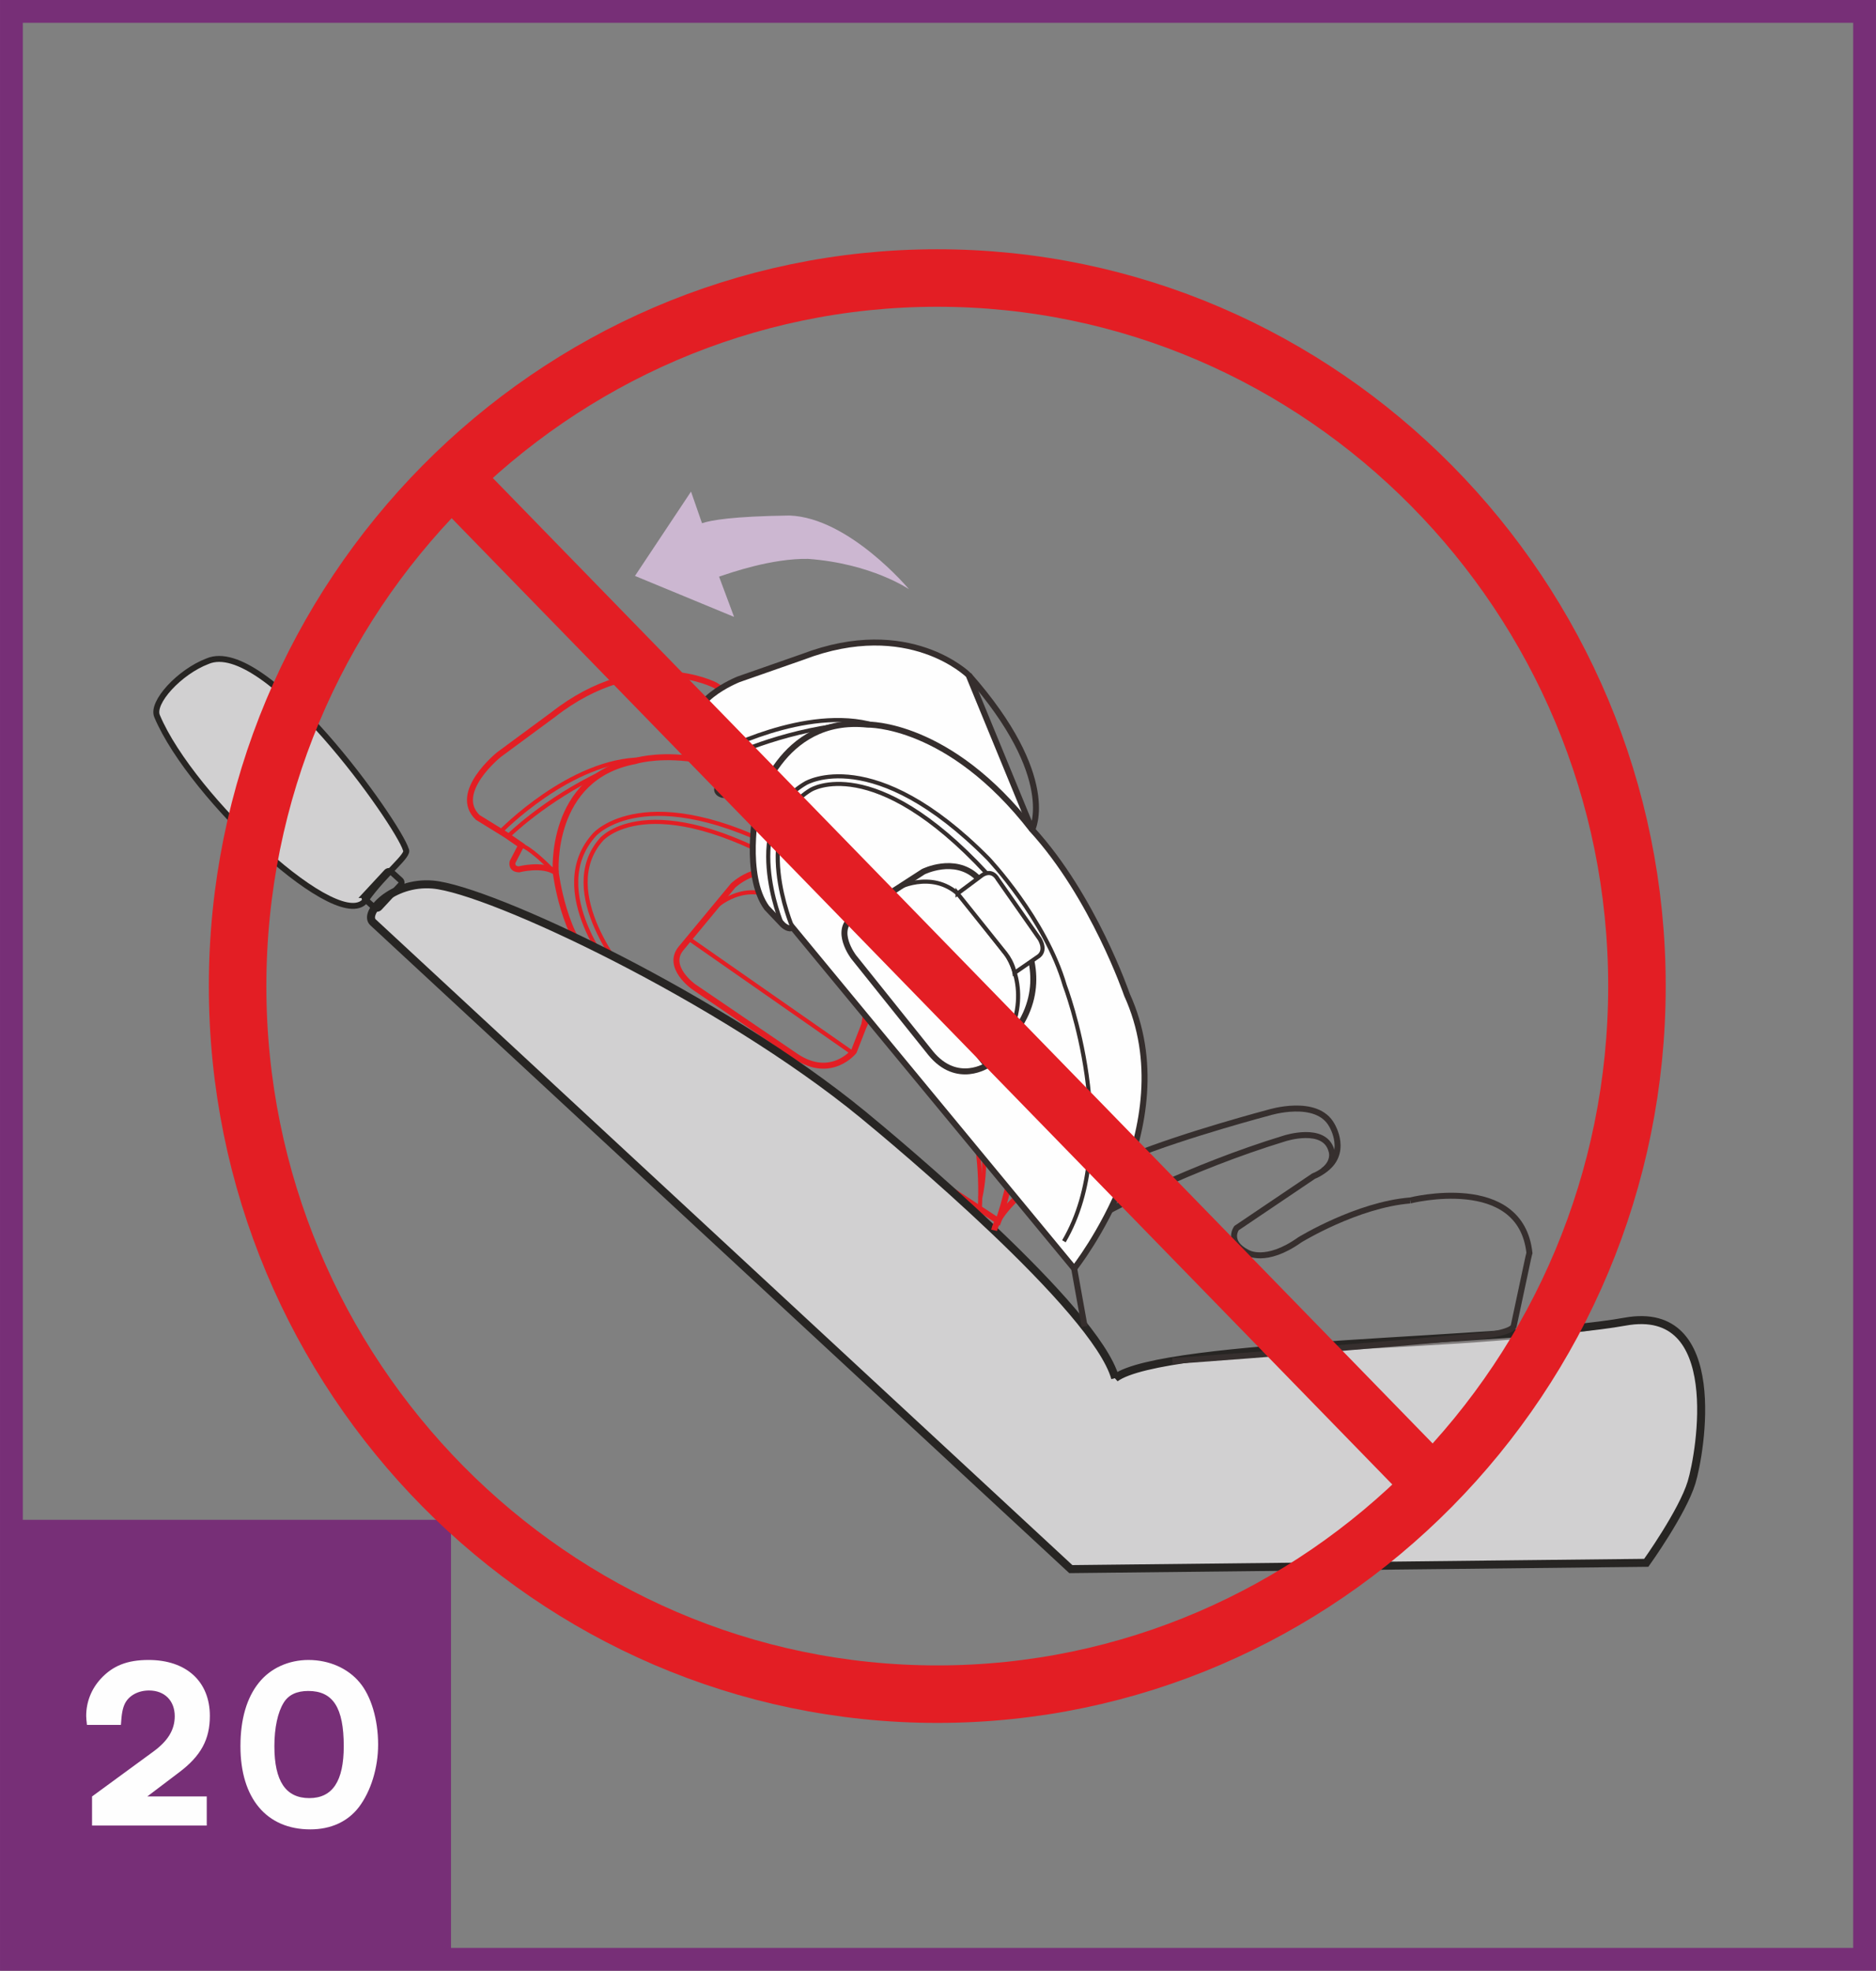 <?xml version="1.0" encoding="UTF-8"?>
<!DOCTYPE svg PUBLIC "-//W3C//DTD SVG 1.1//EN" "http://www.w3.org/Graphics/SVG/1.1/DTD/svg11.dtd">
<!-- Creator: CorelDRAW 2017 -->
<svg xmlns="http://www.w3.org/2000/svg" xml:space="preserve" width="29.02mm" height="30.49mm" version="1.1" style="shape-rendering:geometricPrecision; text-rendering:geometricPrecision; image-rendering:optimizeQuality; fill-rule:evenodd; clip-rule:evenodd"
viewBox="0 0 3097.89 3254.84"
 xmlns:xlink="http://www.w3.org/1999/xlink">
 <rect x="0" y="0" width="3097.89" height="3254.84" fill="#808080" stroke="none"/>
 <defs>
  <style type="text/css">
   <![CDATA[
    .str11 {stroke:#E31E24;stroke-width:94.98;stroke-miterlimit:10}
    .str10 {stroke:#772F77;stroke-width:37.66;stroke-miterlimit:4}
    .str1 {stroke:#E31E24;stroke-width:6.78;stroke-miterlimit:10}
    .str3 {stroke:#7F7B7B;stroke-width:6.78;stroke-miterlimit:10}
    .str8 {stroke:#352E2D;stroke-width:6.78;stroke-miterlimit:10}
    .str2 {stroke:#272523;stroke-width:6.78;stroke-miterlimit:10}
    .str5 {stroke:#272523;stroke-width:9.82;stroke-miterlimit:2.613}
    .str0 {stroke:#E31E24;stroke-width:9.86;stroke-miterlimit:10}
    .str6 {stroke:#272523;stroke-width:9.86;stroke-miterlimit:2.613}
    .str9 {stroke:#362F2E;stroke-width:9.89;stroke-miterlimit:10}
    .str7 {stroke:#352E2D;stroke-width:9.89;stroke-miterlimit:10}
    .str4 {stroke:#272523;stroke-width:13.22;stroke-miterlimit:2.613}
    .fil3 {fill:none}
    .fil0 {fill:none;fill-rule:nonzero}
    .fil2 {fill:#D1D0D1}
    .fil1 {fill:#FEFEFE;fill-rule:nonzero}
    .fil4 {fill:#CCB7D1;fill-rule:nonzero}
    .fil5 {fill:#772F77;fill-rule:nonzero}
   ]]>
  </style>
 </defs>
 <g id="Слой_x0020_1">
  <path class="fil0 str0" d="M1648.59 2016.76c0,0 103.86,-276.57 -57.23,-455.95 0,0 -102.48,-138.89 -232.33,-215.57 0,0 15.56,-94.23 -177.97,-213.47 0,0 -122.83,-64.88 -268.06,48.87l-89.01 65.66c0,0 -77.87,62.59 -35.16,103.71l46.71 28.84 25.11 17.33 -14.28 27.59c0,0 -3.01,11.52 10.55,12.02 0,0 39.42,-10.24 60.74,4.71 0,0 13.46,112.31 66.83,152.42l34.21 19.28c0,0 12.7,6.12 15.84,-0.6l614.06 405.16z"/>
  <path class="fil0 str1" d="M838.92 1381.18c0,0 60.24,-59.98 156.07,-105.28"/>
  <path class="fil0 str1" d="M860.68 1396.2c0,0 13.33,1.94 51.66,41.21"/>
  <path class="fil0 str0" d="M917.68 1440.49c0,0 -11.13,-156.91 130.8,-183.41 0,0 126.02,-42.03 310.59,88.18"/>
  <path class="fil0 str0" d="M1124.66 1566.32l85.93 -103.77c0,0 40.31,-38.76 85.6,-17.13 0,0 209.48,85.12 129.63,250.58l-15.79 40.49c0,0 -37.38,47.08 -95.51,8.35l-169.22 -115.23c0,0 -46.01,-32.68 -20.65,-63.28z"/>
  <path class="fil0 str1" d="M1180.35 1499.06c0,0 50.54,-49.53 109.2,-10.21l92.92 65.11c0,0 65.35,48.46 41.22,147.45"/>
  <line class="fil0 str1" x1="1137.71" y1="1550.56" x2="1408.03" y2= "1739.18" />
  <path class="fil1" d="M1275.26 1480.95l28.88 -40.15c0,0 11.02,-15.91 26.72,-1.28l95.38 74.11c0,0 19.18,15.6 5.84,30.29l-27.43 35.31c0,0 -6.71,-14.37 -24.07,-26.55l-105.31 -71.73z"/>
  <path class="fil0 str2" d="M1275.26 1480.95l28.88 -40.15c0,0 11.02,-15.91 26.72,-1.28l95.38 74.11c0,0 19.18,15.6 5.84,30.29l-27.43 35.31c0,0 -6.71,-14.37 -24.07,-26.55l-105.31 -71.73z"/>
  <path class="fil0 str1" d="M1034.55 1611.59c0,0 -118.69,-137.99 -41.31,-225.28 0,0 77.82,-90.49 316.84,48.78"/>
  <path class="fil0 str1" d="M1435.92 1537.62c0,0 196.61,183.78 182.08,458.96"/>
  <path class="fil0 str1" d="M1015.98 1610.67c0,0 -118.59,-139.68 -34.25,-232.21 0,0 84.94,-95.86 323.49,32.84 0,0 120.09,68.23 184.22,163.88 0,0 170.41,215.17 129.23,403.46"/>
  <path class="fil0 str1" d="M826.75 1373.42c0,0 115.58,-118.99 233.44,-119.12"/>
  <path class="fil2 str3" d="M1841.56 2276.03c79.79,-59.04 623.77,-41.25 842.08,-93.23 164.79,-39.21 124.62,216.43 109.68,265.57 -14.98,49.22 -74.8,132.78 -74.8,132.78l-950.25 10.39 -1152.33 -1068.27c-16.71,-15.5 32.14,-67.93 98.52,-62.34 94.99,8.1 476.76,188.43 710.04,379.55 53.67,44.01 385.17,320.51 417.06,435.55z"/>
  <path class="fil3 str4" d="M1841.56 2276.03c79.79,-59.04 651.74,-58.88 842.08,-93.23 166.74,-30.07 124.62,216.43 109.68,265.57 -14.98,49.22 -74.8,132.78 -74.8,132.78l-950.25 10.39 -1152.33 -1068.27c-16.71,-15.5 32.14,-67.93 98.52,-62.34 94.99,8.1 476.76,188.43 710.04,379.55 53.67,44.01 385.17,320.51 417.06,435.55z"/>
  <path class="fil2 str3" d="M604.98 1485.03c-39.36,64.66 -288.87,-167.11 -345.52,-302.05 -9.98,-22.5 36.95,-73.38 83.21,-90.93 95.64,-41.15 314.13,267.53 327.56,311.19 6.5,8.91 -34.96,39.13 -65.26,81.79z"/>
  <path class="fil3 str5" d="M604.98 1485.03c-39.36,64.66 -288.87,-167.11 -345.52,-302.05 -9.98,-22.5 36.95,-73.38 83.21,-90.93 95.64,-41.15 314.13,267.53 327.56,311.19 6.5,8.91 -34.96,39.13 -65.26,81.79z"/>
  <path class="fil3 str6" d="M603.21 1478.2l35.2 -37.95c2.04,-2.14 5.45,-2.3 7.69,-0.32l15.19 13.75c2.2,1.99 2.36,5.4 0.34,7.57l-35.18 37.92c-2.01,2.17 -5.45,2.32 -7.65,0.37l-15.25 -13.81c-2.2,-1.94 -2.33,-5.36 -0.32,-7.53z"/>
  <path class="fil3 str0" d="M1789.04 1898.93c0,0 -134.1,75.74 -147.43,133.05"/>
  <path class="fil1 str7" d="M1599.46 1115.02c0,0 -98.09,-97.27 -273.55,-30.26l-106.31 37.2c0,0 -94.57,37.48 -66.2,89.07l36 40.91 18.78 23.82 -22.39 22.23c0,0 -6.5,10.21 6.44,14.6 0,0 41.18,1.44 57.06,21.84 0,0 -22.07,111.18 16.82,164.85l26.93 28.34c0,0 10.37,9.42 15.48,3.92l465.3 563.61c0,0 186.38,-234.59 87.13,-452.33 0,0 -55.47,-162.15 -156.62,-272.67l-104.87 -255.12z"/>
  <path class="fil0 str8" d="M1208.18 1275.79c0,0 12.24,5.69 36.91,54.27"/>
  <path class="fil0 str7" d="M1249.33 1334.47c0,0 38.17,-153.14 183.22,-137.68 0,0 134.59,-4.01 271.8,173.43"/>
  <path class="fil0 str7" d="M1409.49 1514.15l115.19 -74.46c0,0 50.92,-25.51 87.83,8.23 0,0 175.26,141.5 46.74,276.62l-27.9 34.18c0,0 -50.63,34.31 -94.6,-19.4l-127.1 -158.79c0,0 -34.12,-44.42 -0.16,-66.39z"/>
  <path class="fil0 str8" d="M1484.12 1465.9c0,0 64.16,-32.86 108.48,21.56l69.17 88.92c0,0 47.83,65.08 -6.31,152.77"/>
  <line class="fil0 str8" x1="1426.98" y1="1502.83" x2="1628.59" y2= "1760.72" />
  <path class="fil1" d="M1581.26 1475.77l40.33 -30.04c0,0 15.63,-12.02 26.14,6.44l68.78 98.24c0,0 13.62,20.37 -3.83,30.57l-37.38 25.87c0,0 -2.01,-15.64 -14.95,-32.24l-79.09 -98.84z"/>
  <path class="fil0 str8" d="M1581.26 1475.77l40.33 -30.04c0,0 15.63,-12.02 26.14,6.44l68.78 98.24c0,0 13.62,20.37 -3.83,30.57l-37.38 25.87c0,0 -2.01,-15.64 -14.95,-32.24l-79.09 -98.84z"/>
  <path class="fil0 str8" d="M1308.54 1531.59c0,0 -71.31,-165.99 30.48,-227.16 0,0 103.21,-64.16 290.06,137.58"/>
  <path class="fil0 str8" d="M1290.95 1525.4c0,0 -70.74,-167.59 39.42,-231.81 0,0 111.75,-67.23 301.46,124.24 0,0 94.44,99.76 126.37,209.55 0,0 97.08,254.59 -1.32,422.71"/>
  <path class="fil0 str7" d="M1704.54 1370.14c0,0 44.45,-85.62 -104.86,-255.15"/>
  <path class="fil0 str8" d="M1191.89 1255.16c0,0 76.77,-39.99 183.22,-55.81"/>
  <path class="fil0 str8" d="M1182.61 1244.28c0,0 148.44,-80.51 262.06,-46.83"/>
  <line class="fil0 str7" x1="1773.82" y1="2095.07" x2="1791.02" y2= "2190.75" />
  <path class="fil0 str9" d="M2184.9 1933.66c43.24,-28.44 14.56,-75.08 14.56,-75.08 -24.86,-45.89 -104.21,-21.03 -104.21,-21.03 0,0 -137.48,36.35 -226.21,72.2"/>
  <path class="fil0 str9" d="M2328.58 1982.68c-87.97,7.18 -182.17,65.03 -182.17,65.03 -56.44,40.18 -86.79,21.03 -86.79,21.03 -34.44,-17.67 -17.71,-40.39 -17.71,-40.39l127.19 -85.82c5.99,-2.38 10.76,-5.27 14.59,-7.88 0.47,-0.5 0.97,-0.75 1.2,-1 20.55,-15.53 13.87,-32.95 13.87,-32.95 -11.24,-42.35 -77.94,-20.35 -77.94,-20.35 -158.76,48.53 -286.92,117.86 -286.92,117.86"/>
  <path class="fil0 str9" d="M1936.01 2247.86c0,0 173.32,-11.5 512.85,-41.85 50.19,-5.78 50.7,-15.79 50.7,-15.79l23.88 -111.9c1.2,-5.74 2.17,-8.85 2.17,-8.85 -14.35,-133.18 -197.02,-86.79 -197.02,-86.79"/>
  <path class="fil4" d="M1141.1 811.93l18.14 52.22c14.64,-4.93 50.45,-11.43 144.39,-12.71 98.53,3.48 197.4,121.73 197.4,121.73 0,0 -61.65,-42.48 -166.7,-50.13 -59.83,-0.94 -127.31,22.7 -146.9,29.38l24.77 66.45 -163.66 -67.68 92.55 -139.26 0.01 0z"/>
  <polygon class="fil0 str10" points="18.83,37.66 18.83,3217.18 18.83,3236.01 37.66,3236.01 3060.23,3236.01 3079.06,3236.01 3079.06,3217.18 3079.06,37.66 3079.06,18.83 3060.23,18.83 37.66,18.83 18.83,18.83 "/>
  <polygon class="fil5" points="35.3,3219.59 744.77,3219.59 744.77,2510.13 35.3,2510.13 "/>
  <path class="fil1" d="M341.41 3015.03l0 -48.02 -98.19 0 52.45 -39.73c36.09,-27.13 50.86,-54.37 50.86,-93.3 0,-56.88 -38.83,-92.4 -101.25,-92.4 -35.3,0 -59.26,9.53 -79.35,31.56 -15.21,16.8 -23.61,38.02 -23.61,60.85 0,2.84 0.46,8.51 1.25,14.87l56.08 0c1.13,-18.05 2.72,-27.58 6.81,-35.64 6.81,-13.17 22.02,-21.23 39.62,-21.23 25.65,0 42.45,16.8 42.45,42.45 0,22.48 -11.24,40.86 -35.3,58.46l-101.25 74.13 0 48.02 189.45 0zm168.11 -273.45c-32.8,0 -62.89,13.51 -82.07,37.58 -20.09,24.86 -30.42,60.5 -30.42,104.88 0,86.16 43.26,137.35 115.33,137.35 34.05,0 61.64,-12.7 80.02,-36.43 20.09,-26.34 32.01,-65.27 32.01,-103.63 0,-41.32 -11.58,-80.14 -30.42,-102.5 -19.63,-23.72 -50.86,-37.23 -84.45,-37.23zm-0.46 51.2c40.86,0 58.57,27.58 58.57,91.26 0,57.67 -18.5,85.7 -56.87,85.7 -38.93,0 -57.67,-28.03 -57.67,-85.7 0,-30.42 5.56,-55.96 15.21,-71.63 7.94,-13.16 21.56,-19.63 40.75,-19.63z"/>
  <path class="fil0 str11" d="M1547.77 459.17c636.4,0 1155.38,525.35 1155.38,1169.47 0,644.12 -518.98,1169.43 -1155.38,1169.43 -636.37,0 -1155.42,-525.31 -1155.42,-1169.43 0,-644.12 519.05,-1169.47 1155.42,-1169.47zm-831.52 298.19l1648.84 1694.07"/>
 </g>
</svg>
